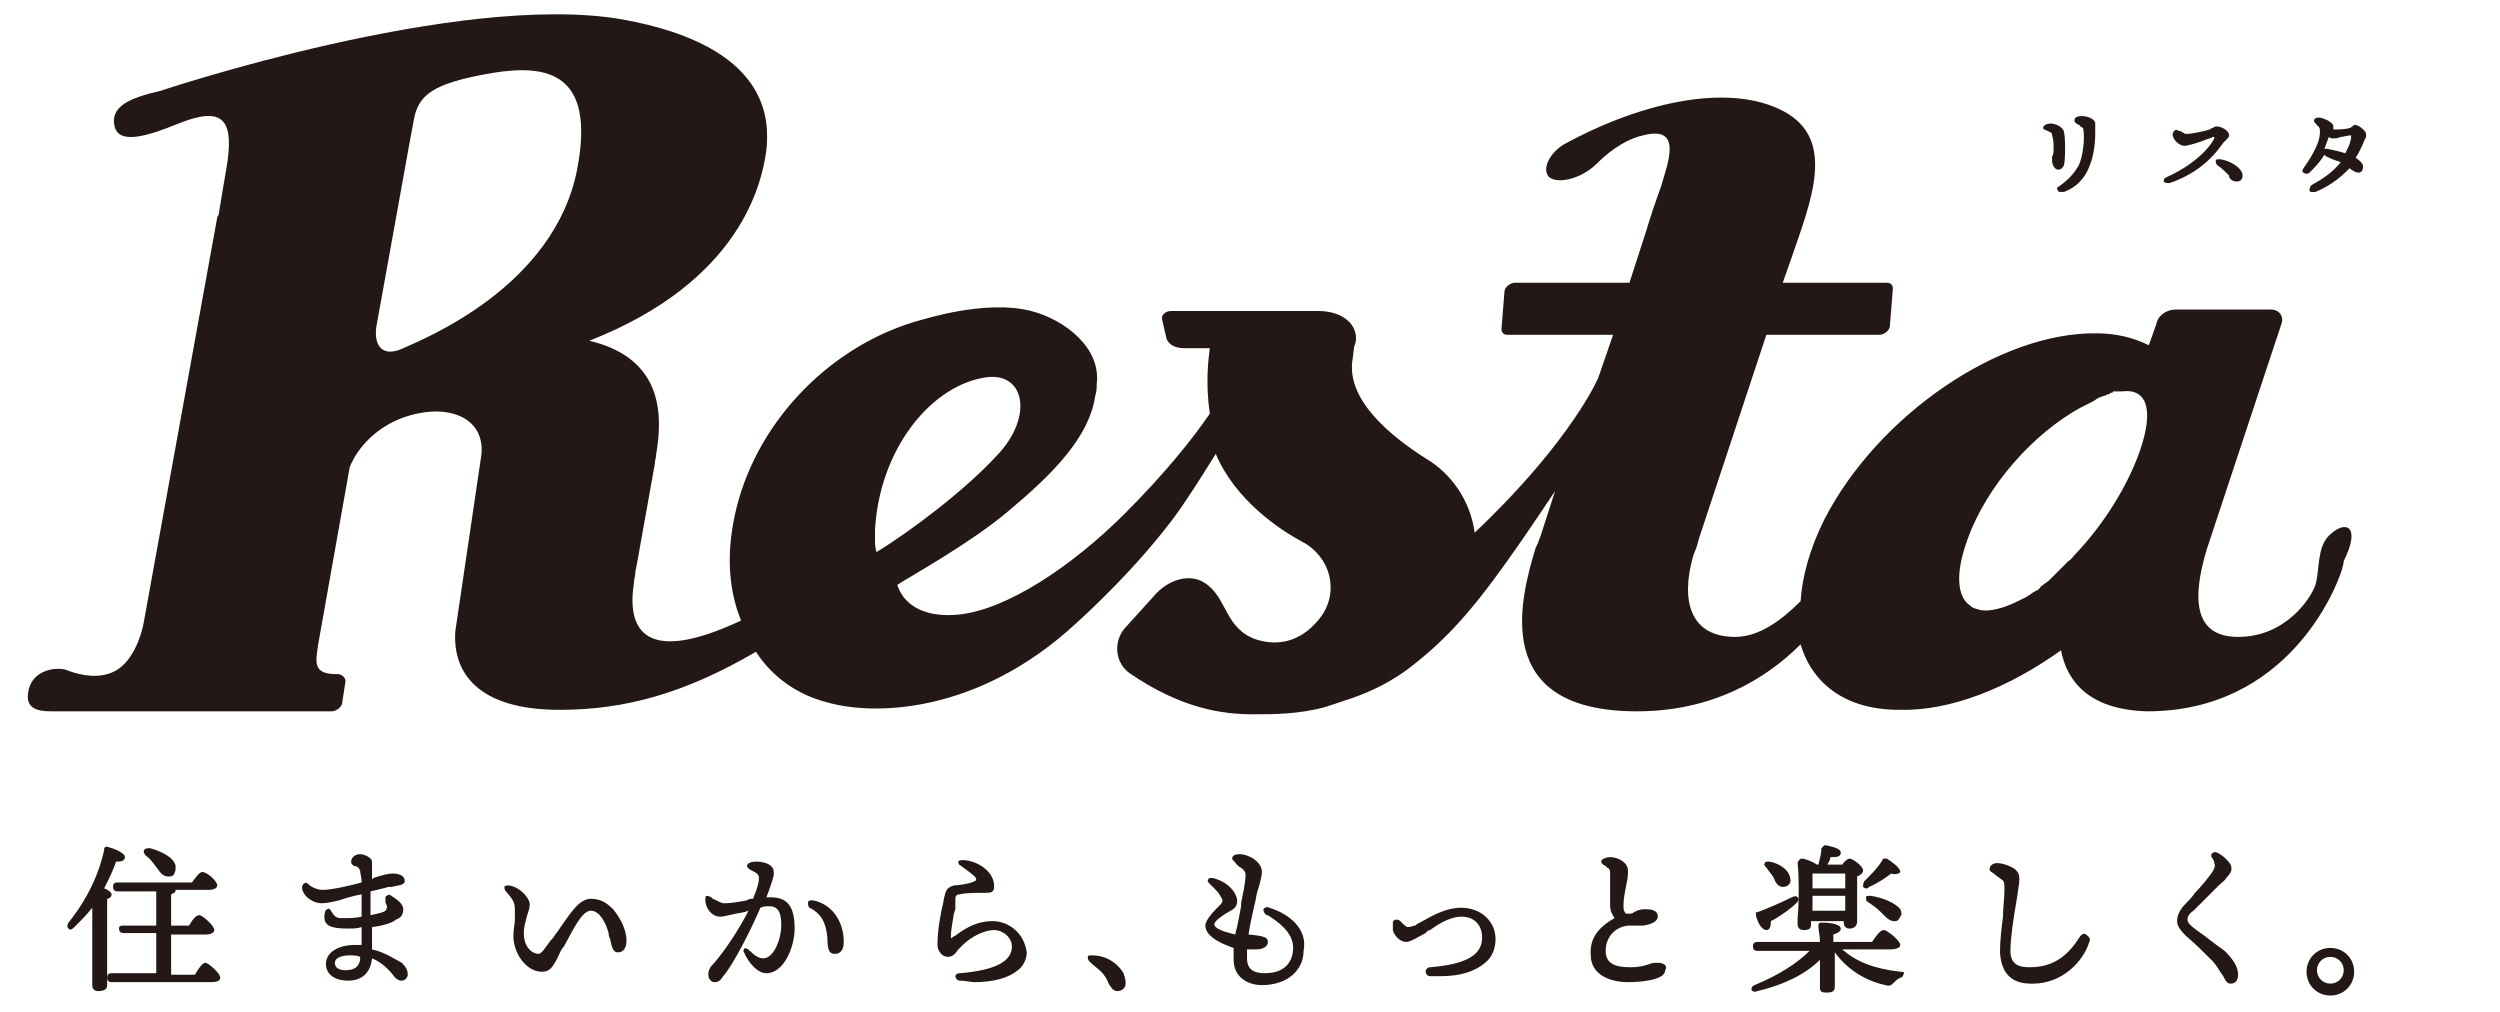 <svg xmlns="http://www.w3.org/2000/svg" width="168" height="68" viewBox="0 0 168 68">
<style type="text/css">
	.st0{fill:#231815;}
</style>
<g>
	<path class="st0" d="M137.6,8.8C137.6,8.8,137.6,8.8,137.6,8.8c0.2,0.1,0.3,0.1,0.3,0.3C138,9.4,138,9.6,138,10
		c0,0.2,0,0.4-0.1,0.5c0,0.1,0,0.2,0,0.3c0,0.3,0.2,0.6,0.4,0.6c0.2,0,0.3-0.1,0.4-0.3v0c0.1-0.4,0.1-1.9,0-2.2
		c0-0.3-0.5-0.6-0.9-0.6c-0.2,0-0.5,0.1-0.5,0.3C137.3,8.7,137.4,8.7,137.6,8.8z"/>
	<path class="st0" d="M138.4,12.5c-0.2,0.1-0.2,0.2-0.1,0.3c0,0.1,0.1,0.1,0.2,0.1c0.1,0,0.1,0,0.2,0c0.8-0.3,1.4-0.9,1.7-1.7
		c0.3-0.7,0.4-1.6,0.4-2.2c0-0.1,0-0.2,0-0.3c0-0.2,0-0.3,0-0.4c0-0.3-0.5-0.5-0.9-0.5c-0.1,0-0.5,0-0.5,0.3c0,0.1,0.1,0.2,0.3,0.3
		c0,0,0.1,0,0.1,0.1c0.2,0.1,0.2,0.1,0.2,0.2c0.1,0.6,0,1.7-0.3,2.4C139.4,11.6,139.1,12,138.4,12.5z"/>
	<path class="st0" d="M149.2,10.7c-0.2,0-0.3,0-0.3,0.1c0,0.1,0,0.2,0.1,0.3c0.3,0.2,0.5,0.4,0.7,0.6c0.1,0.1,0.1,0.1,0.1,0.2
		c0.1,0.2,0.3,0.3,0.5,0.3c0.2,0,0.4-0.1,0.4-0.4C150.7,11.3,149.9,10.8,149.2,10.7L149.2,10.7z"/>
	<path class="st0" d="M145.7,12.3c0,0,0.1,0,0.1,0c1.5-0.5,2.7-1.4,3.6-2.7c0.1-0.1,0.1-0.1,0.2-0.2c0.1-0.1,0.2-0.2,0.2-0.3
		c0-0.3-0.5-0.6-0.8-0.6c-0.1,0-0.2,0-0.3,0.1c0,0-0.1,0-0.2,0.1c-0.3,0.1-1.2,0.3-1.6,0.3c-0.1,0-0.2-0.1-0.4-0.2l-0.1,0
		c-0.1-0.1-0.2-0.1-0.3,0c0,0-0.1,0.1-0.1,0.3c0.1,0.4,0.5,0.7,0.8,0.7c0.2,0,0.9-0.2,1.4-0.4c0.2-0.1,0.4-0.1,0.5-0.2
		c0,0,0,0,0.1,0c0,0,0,0.1,0,0.1c-0.4,0.8-1.6,1.9-3.2,2.6c-0.2,0.1-0.2,0.2-0.2,0.3C145.5,12.3,145.6,12.3,145.7,12.3z"/>
	<path class="st0" d="M158.3,8.4c-0.1,0-0.2,0-0.2,0.1c-0.1,0-0.1,0.1-0.2,0.1c-0.3,0.1-0.8,0.1-0.9,0.1c-0.1,0-0.1,0-0.2,0
		c0,0,0-0.1,0-0.2c0-0.3-0.7-0.6-1-0.6c-0.2,0-0.3,0.1-0.3,0.2c0,0.1,0.1,0.2,0.2,0.3c0.2,0.2,0.2,0.2,0.2,0.5
		c0,0.6-0.4,1.4-1.1,2.4c-0.1,0.1-0.1,0.3,0,0.3c0.1,0.1,0.3,0.1,0.4,0c0.3-0.3,0.7-0.7,1-1.2c0,0,0.1,0.1,0.1,0.1
		c0.4,0.2,0.7,0.3,1,0.4c-0.5,0.6-1,1-1.9,1.5c-0.2,0.1-0.2,0.3-0.2,0.4c0,0.1,0.1,0.1,0.2,0.1c0.1,0,0.1,0,0.2,0
		c1.2-0.5,1.9-1.2,2.3-1.6c0,0,0.1,0.1,0.1,0.1c0.2,0.1,0.3,0.2,0.5,0.2c0.2,0,0.3-0.2,0.3-0.4c0-0.2-0.2-0.4-0.5-0.6
		c0.2-0.3,0.4-0.7,0.6-1.2c0-0.1,0.1-0.1,0.1-0.2C159,9.2,159,9.1,159,9C159,8.8,158.5,8.4,158.3,8.4z M157.6,10.3
		c-0.3-0.1-0.7-0.2-1.2-0.3c0,0-0.1,0-0.1,0c0,0,0,0-0.1,0c0.1-0.3,0.2-0.5,0.3-0.8c0.1,0.1,0.2,0.1,0.3,0.1c0.1,0,0.3,0,0.5-0.1
		c0.2,0,0.4-0.1,0.7-0.1C158,9.6,157.7,10.1,157.6,10.3z"/>
	<polygon class="st0" points="77.5,40.1 77.5,40.1 77.9,39.8"/>
	<path class="st0" d="M156.5,36c-0.8,0.8-0.6,2.2-0.9,3.3c-0.3,0.9-2,3.5-5.2,3.5c-3,0-3.1-2.6-2.1-5.9l5-15.1c0.2-0.5-0.1-1-0.7-1
		h-6.4c-0.6,0-1.2,0.4-1.3,1l-0.5,1.4c-1-0.5-2.2-0.8-3.5-0.8c-6.5-0.1-14.7,5.5-18.3,12.5c-1,2-1.5,3.9-1.6,5.5
		c-1.3,1.3-2.8,2.4-4.4,2.4c-3,0-3.7-2.4-2.8-5.5l0.2-0.5l0.2-0.7l4.5-13.6h7.6c0.3,0,0.7-0.3,0.7-0.6l0.2-2.5
		c0-0.2-0.1-0.4-0.4-0.4h-7l0.6-1.7c1.3-3.8,3-7.9-0.5-9.8c-3.5-1.9-9.3-0.8-14.8,2.2c-1,0.6-1.5,1.7-1,2.2c0.6,0.5,2.2,0.1,3.2-0.9
		c1.1-1.1,2.2-1.7,3.1-1.9c2.7-0.7,1.7,1.8,1.2,3.5c-0.3,0.8-0.7,2-1,3l-1.1,3.4h-7.7c-0.3,0-0.7,0.3-0.7,0.6l-0.2,2.5
		c0,0.2,0.1,0.4,0.4,0.4h7.1l-1,2.9c-0.4,0.9-2.5,4.9-8.3,10.4c-0.3-2.2-1.6-4-3.3-5c-2.2-1.4-5.4-3.9-4.9-6.7c0,0,0,0,0.1-0.8
		l0.1-0.3c0.2-1.2-0.9-2.1-2.5-2.1h-9.9c-0.4,0-0.7,0.3-0.6,0.6l0.3,1.3c0.2,0.4,0.6,0.6,1.2,0.6h1.7c-0.1,0.8-0.3,2.3,0,4.4
		c-1.1,1.6-2.9,3.9-5.7,6.7c-3.6,3.6-8,6.5-11.2,6.8c-1.9,0.2-3.6-0.4-4.1-2c1.1-0.7,4.9-2.8,7.4-4.9c3-2.5,5.5-5,5.9-7.8l0,0
		c0.1-0.3,0.1-0.5,0.1-0.8l0,0c0.3-2.4-2.1-4.3-4.4-4.9c-3.1-0.8-7.3,0.6-7.4,0.6C56,23.1,51,28.1,49.5,34.1
		c-0.7,2.8-0.6,5.4,0.3,7.6c0,0,0,0,0,0c-6.4,3-7.7,0.7-7.2-2.5c0-0.3,0.1-0.5,0.1-0.8c0,0,0,0,0,0l0.1-0.5l1.2-6.7
		c0-0.2,0.1-0.5,0.1-0.7c0.4-2.4,0.6-6.4-4.5-7.6c10.2-4,11.6-10.6,11.9-12.8c0.2-2,0.3-7-9.7-8.8C30.8-0.6,10.8,6.1,10.8,6.1
		C8.6,6.6,7.4,7.2,7.7,8.5C8,9.7,9.8,9.2,12,8.3c3-1.2,3.8-0.3,3.2,3.1c-0.2,1.1-0.3,1.8-0.5,3c0,0.1-0.1,0.1-0.1,0.2l-4.9,27
		c-0.2,1.3-0.9,3.1-2.2,3.6c-1.2,0.5-2.6,0-3.1-0.2c-0.8-0.2-2.3,0.1-2.5,1.5c-0.2,1.1,0.6,1.3,1.5,1.3c0,0,0,0,0,0h0
		c0.2,0,0.5,0,0.7,0l0,0h5.5c0,0,0,0,0,0h10c0,0,0,0,0,0h2.7c0.3,0,0.7-0.3,0.7-0.6l0.2-1.3c0.1-0.3-0.2-0.6-0.5-0.6h-0.1
		c-1.6,0-1.4-0.8-1.2-2.1c0,0,0,0,0,0l2.1-11.8c0.5-1.3,1.9-2.9,4.1-3.5c2.9-0.8,5.2,0.4,4.7,3c0,0-1.6,10.8-1.7,11.5
		c-0.2,2.7,1.4,5.3,7,5.3c4.4,0,8.4-1.1,13.2-3.9c1.1,1.7,2.8,2.9,4.8,3.4c3.1,0.9,10.1,0.8,16.7-5.3c1.1-1,4-3.7,6.5-7
		c0.9-1.2,1.9-2.8,2.9-4.4c1.3,3.1,4.3,5.1,5.8,5.9c1.9,1,2.5,3.3,1.3,5c-1.1,1.5-2.6,2.1-4.3,1.6l0,0c-2.2-0.7-2-2.8-3.5-3.8
		c-1-0.7-2.5-0.3-3.5,0.9l-1.9,2.1c-0.8,0.9-0.7,2.4,0.4,3.1c3.4,2.3,6.1,2.7,8.2,2.7c1.4,0,3.1,0,4.9-0.5l0,0c0,0,0,0,0,0
		c0.6-0.2,1.2-0.4,1.8-0.6c1.1-0.4,2.6-1,4.3-2.4c2.5-2,4.3-4.2,7-8.1c0.7-1,1.5-2.2,2.3-3.4l-1,3.1h0c-0.1,0.2-0.1,0.3-0.2,0.5
		l-0.1,0.2c0,0,0,0,0,0c-1.1,3.6-3,11,6.8,11l0,0c0,0,0,0,0,0c0,0,0,0,0,0l0,0c5,0,8.6-2.1,11-4.5c0.8,2.7,3.1,4.4,6.6,4.4
		c3.5,0.1,7.4-1.5,10.9-4c0.4,2.1,1.9,4,5.8,4.1h0c0,0,0,0,0,0c0,0,0,0,0,0c9.4,0,12.7-8.2,13.1-9.6c0-0.1,0.1-0.3,0.1-0.5l0,0
		C158.7,35.3,157.6,34.9,156.5,36z M38.8,11.3c-1.5,8-10.4,11.5-11.7,12.1c-1.5,0.7-2-0.3-1.8-1.5l1.5-8.3c0.6-3.4,1-5.5,1-5.5
		c0.3-1.7,1.2-2.5,5.3-3.2C36.8,4.3,40,4.9,38.8,11.3z M58.9,37.1c-0.1-0.3-0.1-0.6-0.1-1c0-0.2,0-0.3,0-0.5
		c0.3-5.3,3.6-9.5,7.2-10.2c2.9-0.6,3.5,2.6,1,5.2C64.9,32.9,61.2,35.7,58.9,37.1z M143.8,30.3c-0.8,2.3-2.4,4.9-4.3,6.9
		c0,0,0,0,0,0c-0.2,0.2-0.3,0.4-0.5,0.5c0,0,0,0-0.1,0.1c-0.2,0.2-0.3,0.3-0.5,0.5c0,0-0.1,0.1-0.1,0.1c-0.1,0.1-0.3,0.3-0.4,0.4
		c-0.1,0.1-0.1,0.1-0.2,0.2c-0.1,0.1-0.3,0.2-0.4,0.3c-0.1,0.1-0.2,0.1-0.2,0.2c-0.1,0.1-0.2,0.2-0.3,0.2c-0.1,0.1-0.2,0.1-0.3,0.2
		c-0.1,0.1-0.2,0.1-0.3,0.2c-0.2,0.1-0.4,0.2-0.6,0.3c0,0,0,0,0,0c-1,0.5-1.9,0.7-2.5,0.6c-0.3-0.1-0.5-0.1-0.7-0.3
		c-0.9-0.6-1-2.2-0.2-4.4c1.3-3.7,4.5-7.2,7.6-8.9c0.2-0.1,0.4-0.2,0.6-0.3c0.2-0.1,0.4-0.2,0.5-0.3c0.1,0,0.1-0.1,0.2-0.1
		c0.1,0,0.2-0.1,0.3-0.1c0.1,0,0.2-0.1,0.2-0.1c0.1,0,0.2,0,0.2-0.1c0.1,0,0.2,0,0.2-0.1c0.1,0,0.1,0,0.2,0c0.1,0,0.2,0,0.3,0
		c0,0,0,0,0.1,0C144.2,26.1,144.8,27.4,143.8,30.3z"/>
	<g>
		<path class="st0" d="M13.8,64.7c-0.1,0-0.3,0.1-0.7,0.8h-1.6v-2.7h2.3c0.5,0,0.6-0.2,0.6-0.3c0-0.3-0.8-1-1-1
			c-0.2,0-0.4,0.2-0.7,0.7h-1.2v-2.1c0.2-0.1,0.3-0.1,0.3-0.3H14c0.5,0,0.6-0.2,0.6-0.3c0-0.3-0.7-0.9-1-0.9c-0.2,0-0.4,0.3-0.7,0.7
			h-5c-0.3,0-0.3,0.2-0.3,0.3c0,0.2,0.1,0.3,0.3,0.3h2.6v2.3H8.3C8,62.2,8,62.3,8,62.4c0,0.2,0.1,0.3,0.3,0.3h2.2l0,2.7h-3
			c-0.3,0-0.3,0.2-0.3,0.3c0,0.2,0.1,0.3,0.3,0.3h6.7c0.4,0,0.6-0.1,0.6-0.3C14.8,65.4,14,64.7,13.8,64.7z"/>
		<path class="st0" d="M10.6,58.4c0.2,0.3,0.4,0.5,0.7,0.5c0,0,0.1,0,0.1,0c0.2,0,0.3-0.1,0.3-0.2c0.1-0.1,0.1-0.3,0.1-0.5
			c-0.1-0.6-1-1-1.7-1.2c-0.2,0-0.3,0-0.4,0.1c-0.1,0.1,0,0.3,0.1,0.4C10.1,57.7,10.3,58,10.6,58.4L10.6,58.4z"/>
		<path class="st0" d="M7.5,60.1c0-0.1-0.2-0.3-0.5-0.4c0.3-0.6,0.6-1.2,0.8-1.8c0.2,0,0.4,0,0.5-0.1c0,0,0.1-0.1,0.1-0.2
			c0-0.3-0.8-0.6-1.2-0.7c0,0,0,0,0,0C7,56.9,7,57,7,57.1c-0.3,1.5-1.1,3.3-2.4,4.9c-0.1,0.2-0.1,0.3,0,0.4c0.1,0.1,0.2,0.1,0.4-0.1
			c0.4-0.4,0.8-0.8,1.2-1.3c0,1.2,0,3.1,0,4.2c0,0.5,0,0.8,0,1c0,0.2,0.1,0.4,0.4,0.4c0.5,0,0.6-0.2,0.6-0.4c0-0.2,0-1,0-1.7
			c0-0.7,0-1.4,0-1.5c0-0.4,0-2,0-2.6C7.3,60.4,7.5,60.3,7.5,60.1z"/>
		<path class="st0" d="M25,63.8c0-0.4,0-0.9,0-1.5c0.8-0.1,1.4-0.3,1.6-0.5c0.3-0.1,0.5-0.3,0.5-0.7c0-0.4-0.5-0.7-0.8-0.9
			c-0.1-0.1-0.2-0.1-0.3,0c-0.1,0-0.1,0.1-0.1,0.2c0,0.1,0,0.1,0,0.2c0,0.1,0.1,0.2,0.1,0.3c0,0.1,0,0.2-0.1,0.3
			c-0.1,0.1-0.5,0.2-1,0.3c0-0.2,0-0.5,0-0.7c0-0.4,0-0.7,0-0.9c0.4-0.1,0.9-0.2,1.2-0.3c0.1,0,0.2,0,0.2,0c0.4-0.1,0.9-0.1,0.9-0.4
			c0-0.3-0.3-0.5-0.8-0.5c-0.3,0-0.7,0.1-1.3,0.3L25,59.1c0-0.1,0-0.3,0-0.4c0-0.3,0-0.5,0-0.7c0-0.1,0-0.2-0.1-0.3
			c-0.2-0.2-0.5-0.3-0.7-0.3c0,0,0,0,0,0c-0.3,0-0.6,0.2-0.6,0.5c0,0.2,0.1,0.2,0.2,0.3c0,0,0,0,0.1,0c0.2,0.1,0.2,0.1,0.3,0.3
			c0,0.2,0.1,0.4,0.1,0.8c-0.7,0.2-2,0.5-2.6,0.5c-0.4,0-0.8-0.2-1-0.4c-0.1-0.1-0.2-0.1-0.3,0c-0.1,0.1-0.1,0.2-0.1,0.3
			c0.1,0.6,0.8,1,1.3,1c0.3,0,0.8-0.1,1.2-0.2c0.3-0.1,0.9-0.3,1.5-0.4c0,0.5,0,1,0,1.3l0,0.2c-0.4,0.1-0.9,0.1-1.3,0.1
			c-0.4,0-0.5-0.1-0.7-0.4c-0.1-0.2-0.2-0.3-0.3-0.2c-0.1,0-0.2,0.2-0.2,0.5c0,0.6,0.4,0.8,1.6,0.8c0.3,0,0.6,0,0.9-0.1
			c0,0.5,0,0.9,0,1.2c-0.2,0-0.4,0-0.5,0c-0.9,0-1.9,0.4-1.9,1.3c0,0.5,0.4,1.1,1.5,1.1c0.9,0,1.5-0.5,1.6-1.5
			c0.5,0.2,1,0.6,1.4,1.1c0.2,0.3,0.4,0.4,0.6,0.4c0.2,0,0.4-0.2,0.4-0.4c0-0.3-0.1-0.5-0.4-0.8C26.6,64.5,25.9,64,25,63.8z
			 M23.5,64.2c0.2,0,0.5,0,0.7,0.1c0,0,0,0,0,0.1c0,0,0,0.1,0,0.1c-0.1,0.5-0.4,0.7-1,0.7c-0.3,0-0.7-0.1-0.7-0.5
			C22.5,64.4,22.9,64.2,23.5,64.2z"/>
		<path class="st0" d="M39.7,60.4c-0.8,0-1.4,1-2.3,2.3c-0.1,0.1-0.2,0.3-0.3,0.4l-0.1,0.1c-0.3,0.4-0.6,0.9-0.8,0.9
			c-0.4,0-1-0.4-1-1.4c0-0.4,0.1-0.7,0.2-1.1c0.1-0.3,0.2-0.6,0.2-0.8c0-0.5-0.7-1.2-1.4-1.3c-0.1,0-0.3,0-0.3,0.1
			c0,0.1,0,0.2,0.1,0.3c0.5,0.6,0.6,0.7,0.6,1.3c0,0.2,0,0.4,0,0.6c0,0.3-0.1,0.6-0.1,1.1c0,1.2,0.9,2.4,1.9,2.4
			c0.5,0,0.7-0.2,1.1-1c0.1-0.2,0.2-0.5,0.4-0.7c0.6-1.1,1.2-2.4,1.8-2.4c0.6,0,1,0.8,1.2,1.5c0,0.1,0,0.2,0.1,0.4
			c0.1,0.5,0.2,0.9,0.5,0.9c0.4,0,0.6-0.3,0.6-0.8c0-0.7-0.4-1.5-0.9-2.1C40.7,60.6,40.3,60.4,39.7,60.4z"/>
		<path class="st0" d="M51.8,60.3c-0.1,0-0.2,0-0.3,0c0.2-0.5,0.4-1.1,0.5-1.5c0-0.2,0-0.4-0.1-0.5c-0.2-0.3-0.7-0.4-1.1-0.4
			c-0.3,0-0.6,0.1-0.6,0.3c0,0.1,0.1,0.2,0.5,0.4c0.2,0.1,0.3,0.2,0.3,0.4c0,0.3-0.1,0.7-0.4,1.4c-0.1,0-0.3,0-0.4,0.1
			c-0.5,0.1-1.1,0.2-1.5,0.2c-0.3,0-0.5-0.2-0.8-0.3c0,0-0.1-0.1-0.1-0.1c-0.2-0.1-0.3-0.1-0.3-0.1c-0.1,0-0.1,0.1-0.1,0.3
			c0,0.5,0.4,1.1,1,1.1c0.3,0,0.9-0.2,1.6-0.3c0.1,0,0.2-0.1,0.3-0.1c-0.6,1.2-1.6,2.7-2.3,3.5c-0.3,0.3-0.4,0.5-0.4,0.8
			c0,0.3,0.2,0.5,0.4,0.5c0.3,0,0.4-0.1,0.6-0.4c0.7-0.8,1.9-3.2,2.5-4.6c0.2-0.1,0.4-0.1,0.6-0.1c0.7,0,0.8,0.6,0.8,1.3
			c0,0.9-0.5,2.2-1.2,2.2c-0.4,0-0.7-0.3-0.9-0.5c-0.1,0-0.1-0.1-0.1-0.1c-0.2-0.1-0.3-0.1-0.3,0C50,63.8,49.9,63.9,50,64
			c0.3,0.7,0.9,1.4,1.5,1.4c1.2,0,1.9-1.8,1.9-3C53.4,60.9,52.9,60.3,51.8,60.3z"/>
		<path class="st0" d="M54.6,60.5c-0.2,0-0.3,0-0.3,0.2c0,0.1,0,0.2,0.1,0.3c0.8,0.4,1.1,1,1.2,2c0,0.8,0.1,1.1,0.5,1.1
			c0.4,0,0.6-0.3,0.6-0.8C56.7,61.8,55.8,60.7,54.6,60.5z"/>
		<path class="st0" d="M66.7,61.9c-1,0-1.7,0.4-2.4,0.9c-0.1,0.1-0.2,0.1-0.3,0.2c-0.1,0.1-0.1,0-0.1,0c0,0,0,0,0-0.1
			c0-0.4,0.1-0.8,0.2-1.5l0.1-0.3c0-0.1,0-0.3,0-0.4c0-0.1,0-0.2,0-0.3c0-0.2,0.1-0.3,0.3-0.3c0.4-0.1,1-0.1,1.5-0.1
			c0.4,0,0.6,0,0.7-0.1c0.1-0.1,0.1-0.2,0.1-0.4c0-0.8-0.9-1.6-2-1.7c-0.2,0-0.4,0-0.4,0.1c0,0.1,0,0.2,0.2,0.3
			c0.4,0.3,0.7,0.5,0.9,0.7c0.1,0.1,0.1,0.2,0.1,0.2c0,0.1-0.1,0.1-0.3,0.2c-0.3,0.1-0.9,0.2-1.2,0.2c-0.3,0.1-0.5,0.2-0.6,0.6
			c0,0.1-0.1,0.3-0.1,0.5c-0.2,0.8-0.4,1.9-0.4,2.9c0,0.4,0.3,0.8,0.7,0.8c0.3,0,0.5-0.2,0.7-0.5c0.1-0.1,0.2-0.2,0.3-0.3
			c0.5-0.5,1.4-1,2.1-1c0.6,0,1.2,0.5,1.2,1.1c0,1-1.1,1.6-3.5,1.8c-0.2,0-0.3,0.1-0.3,0.2c0,0.1,0.1,0.3,0.3,0.3
			c0.4,0,0.7,0.1,1,0.1c1.3,0,2.3-0.3,2.9-0.8c0.4-0.3,0.6-0.8,0.6-1.2C68.8,62.6,67.7,61.9,66.7,61.9z"/>
		<path class="st0" d="M75.5,65.4c-0.4-0.7-1.2-1.2-2.1-1.2c-0.2,0-0.3,0-0.3,0.1c0,0.1,0,0.2,0.1,0.3c0.3,0.3,0.6,0.5,0.8,0.7
			c0.2,0.2,0.4,0.5,0.5,0.8c0.2,0.3,0.3,0.5,0.6,0.5c0.2,0,0.4-0.1,0.5-0.3C75.7,66,75.6,65.7,75.5,65.4L75.5,65.4z"/>
		<path class="st0" d="M85.3,61c-0.2-0.1-0.3,0-0.4,0.1c0,0.1,0,0.2,0.2,0.4l0.1,0c0.6,0.4,1.7,1.1,1.7,2.2c0,0.5-0.2,1.7-1.9,1.7
			c-0.8,0-1.2-0.3-1.2-1c0-0.2,0-0.3,0-0.6c0.2,0,0.4,0,0.6,0c0.5,0,0.8-0.2,0.8-0.5c0-0.3-0.2-0.4-1.3-0.5c0.1-0.7,0.3-1.5,0.4-2
			c0.1-0.3,0.1-0.6,0.2-0.9c0.2-0.6,0.3-1.1,0.3-1.3c0-0.7-0.9-1.2-1.5-1.2c-0.3,0-0.5,0.1-0.5,0.3c0,0.1,0.2,0.2,0.3,0.4
			c0,0,0.1,0,0.1,0.1c0.4,0.2,0.5,0.4,0.5,0.6c0,0.5-0.2,1.4-0.3,1.9l0,0.2c-0.1,0.5-0.2,1.2-0.4,1.9c-0.8-0.2-1.4-0.4-1.4-0.7
			c0-0.1,0.2-0.4,1.1-0.9c0.4-0.2,0.5-0.5,0.4-0.9c-0.2-0.6-0.8-1.1-1.6-1.3c-0.2,0-0.3,0-0.3,0.1c-0.1,0.1,0,0.2,0.1,0.3l0.2,0.2
			c0.3,0.3,0.4,0.4,0.5,0.6c0.2,0.3,0.2,0.4,0,0.6c-0.1,0.1-0.2,0.2-0.3,0.3c-0.3,0.3-0.7,0.8-0.7,1.1c0,0.8,1.3,1.3,1.9,1.5
			c0,0.3,0,0.6,0,0.8c0,1.2,1,1.7,1.9,1.7c1.7,0,2.8-1,2.8-2.3C87.9,62.4,86.6,61.4,85.3,61z"/>
		<path class="st0" d="M98.2,61c-1,0-1.9,0.5-2.6,0.9c-0.2,0.1-0.4,0.2-0.5,0.3c-0.1,0-0.3,0.1-0.5,0.1c-0.1,0-0.3-0.2-0.4-0.3
			c0,0-0.1-0.1-0.1-0.1c-0.1-0.1-0.2-0.1-0.3-0.1c-0.1,0-0.2,0.1-0.2,0.2c0,0.2,0,0.3,0,0.5c0.1,0.4,0.5,0.8,0.9,0.8c0,0,0,0,0,0
			c0.3,0,0.9-0.4,1.3-0.6l0.1-0.1c0,0,0.1-0.1,0.2-0.1c0.4-0.3,1.3-0.9,2.1-0.9c1,0,1.4,0.7,1.4,1.4c0,1.2-1.1,1.8-3.5,2
			c-0.2,0-0.3,0.2-0.3,0.3s0.1,0.3,0.3,0.3c0.3,0,0.5,0,0.7,0c1.3,0,2.3-0.3,3-0.9c0.5-0.4,0.7-1,0.7-1.6
			C100.5,61.9,99.5,61,98.2,61z"/>
		<path class="st0" d="M111.4,64.7c-0.2,0-0.4,0-0.6,0.1c-0.3,0.1-0.7,0.2-1.2,0.2c-1,0-1.7-0.2-1.7-1.1c0-0.9,0.6-1.6,1.5-1.7
			c0.2,0,0.4,0,0.6,0c0.2,0,0.3,0,0.4,0c0.8-0.1,1-0.4,1-0.6c0-0.1,0-0.2-0.1-0.3c-0.2-0.2-0.5-0.2-0.8-0.2c-0.3,0-0.5,0.1-0.7,0.2
			c-0.1,0.1-0.2,0.1-0.4,0.1c0,0,0,0,0,0c-0.1,0-0.2,0-0.2-0.1c-0.1-0.1-0.1-0.2-0.1-0.5c0-0.4,0.1-0.9,0.2-1.4
			c0.1-0.4,0.1-0.7,0.1-0.9c0-0.5-0.6-0.9-1.2-0.9c-0.2,0-0.6,0.1-0.6,0.3c0,0.1,0.1,0.2,0.3,0.3c0,0,0.1,0.1,0.1,0.1
			c0.2,0.1,0.2,0.2,0.2,0.5c0,0.2,0,0.5,0,0.9c0,0.4,0,0.8,0,1.1c0,0.4,0.1,0.6,0.3,0.9c-1.1,0.6-1.7,1.4-1.6,2.5
			c0,1.3,1.3,1.8,2.5,1.8c0.7,0,2.5-0.1,2.5-0.8C112.1,64.9,111.8,64.7,111.4,64.7z"/>
		<path class="st0" d="M119.8,59.6C119.8,59.6,119.8,59.6,119.8,59.6c0.4,0,0.6-0.3,0.5-0.6c-0.1-0.6-0.8-1-1.4-1.1
			c-0.2,0-0.3,0-0.3,0.1c-0.1,0.1,0,0.2,0.1,0.3c0.2,0.3,0.4,0.5,0.5,0.7C119.3,59.3,119.5,59.6,119.8,59.6z"/>
		<path class="st0" d="M126.8,57.7c-0.1,0-0.1,0-0.2,0c-0.1,0-0.1,0.1-0.1,0.1c-0.3,0.5-0.7,0.9-1.2,1.4l0,0
			c-0.1,0.1-0.1,0.3-0.1,0.4c0,0,0.1,0.1,0.2,0.1c0.1,0,0.1,0,0.2-0.1c0.5-0.2,1.1-0.6,1.5-0.9c0.2,0.1,0.4,0,0.5,0
			c0,0,0.1-0.1,0.1-0.1C127.7,58.3,127.1,57.9,126.8,57.7z"/>
		<path class="st0" d="M118,61.3c0,0,0,0.1,0,0.2v0c0.1,0.5,0.4,1,0.7,1c0,0,0,0,0,0c0.3,0,0.3-0.4,0.3-0.6l0.2-0.1
			c0.5-0.3,1.1-0.7,1.5-1.1c0.2-0.2,0.2-0.3,0.1-0.4c-0.1-0.1-0.2-0.1-0.4,0c-0.6,0.3-1.5,0.7-2.3,1C118.1,61.3,118,61.3,118,61.3z"
			/>
		<path class="st0" d="M127.7,65.3c-1.8-0.2-3-0.7-3.9-1.5h3.2c0.6,0,0.7-0.2,0.7-0.3c0-0.3-0.9-1-1.1-1c-0.2,0-0.4,0.2-0.8,0.8
			h-2.6v-0.5c0.3-0.1,0.5-0.2,0.5-0.4c0-0.2-0.4-0.4-1.3-0.4c-0.1,0-0.1,0-0.2,0.1c0,0,0,0.1,0,0.2c0,0.2,0.1,0.6,0.1,1h-4.2
			c-0.3,0-0.3,0.2-0.3,0.3c0,0.2,0.1,0.3,0.3,0.3h3.5c-0.8,0.8-2,1.6-3.7,2.3c-0.2,0.1-0.2,0.2-0.2,0.3c0,0.1,0.2,0.2,0.4,0.1
			c1.7-0.4,3.2-1.1,4.2-2.1c0,0.2,0,0.7,0,1.1c0,0.4,0,0.7,0,0.8c0,0.2,0.1,0.3,0.4,0.3c0.3,0,0.6,0,0.6-0.4c0-0.1,0-0.5,0-0.8
			c0-0.4,0-0.9,0-1.1V64c0.8,1.1,2,1.9,3.4,2.2c0.3,0.1,0.4,0,0.6-0.2c0.1-0.1,0.2-0.2,0.4-0.3c0.1,0,0.2-0.1,0.2-0.2
			C128,65.4,128,65.3,127.7,65.3z"/>
		<path class="st0" d="M125.7,60.2c-0.2,0-0.3,0-0.3,0.1c0,0.1,0,0.3,0.1,0.3c0.3,0.2,0.6,0.4,0.9,0.7c0.1,0.1,0.1,0.1,0.2,0.2
			c0.2,0.2,0.4,0.4,0.7,0.4c0,0,0.1,0,0.1,0c0.1,0,0.2-0.1,0.3-0.3c0.1-0.1,0.1-0.3,0-0.5v0C127.4,60.7,126.5,60.3,125.7,60.2z"/>
		<path class="st0" d="M123.7,57.3c0-0.3-0.6-0.4-1-0.5c-0.1,0-0.1,0-0.2,0.1c0,0-0.1,0.1-0.1,0.1c0,0.3-0.1,0.7-0.2,1.1h-0.1
			c-0.3-0.2-0.8-0.4-1-0.4c-0.1,0-0.1,0-0.2,0.1c0,0-0.1,0.1-0.1,0.2c0.1,0.9,0.1,2.7,0,3.7c0,0.2,0,0.3,0,0.4
			c0,0.2,0.1,0.4,0.4,0.4c0.4,0,0.5-0.1,0.5-0.4v-0.2h2.2V62c0,0.2,0.1,0.4,0.4,0.4c0.2,0,0.5-0.1,0.5-0.5c0-0.1,0-0.4,0-0.7
			c0-0.7,0-1.7,0-2.3c0.2-0.1,0.4-0.2,0.4-0.4c0-0.3-0.7-0.8-0.9-0.8c-0.1,0-0.3,0.1-0.5,0.4h-1c0.1-0.2,0.2-0.3,0.2-0.5
			C123.4,57.6,123.7,57.6,123.7,57.3z M124,60.2l0,1h-2.2l0-1H124z M121.8,59.7c0-0.2,0-0.3,0-0.5c0-0.2,0-0.4,0-0.5h2.2v1H121.8z"
			/>
		<path class="st0" d="M139.8,62.9c-0.7,1.1-1.6,2.1-3.4,2.1c-0.6,0-1.3-0.1-1.3-1.1c0-0.8,0.2-2.2,0.4-3.3c0.1-0.7,0.2-1.2,0.2-1.5
			c0-0.4-0.1-0.5-0.3-0.7c-0.3-0.2-0.8-0.4-1.2-0.4c0,0,0,0,0,0h0c-0.3,0-0.5,0.2-0.5,0.4c0,0.2,0.2,0.2,0.4,0.4
			c0.1,0.1,0.3,0.2,0.4,0.3c0.2,0.1,0.2,0.3,0.2,0.7c0,0.5-0.1,1.2-0.1,1.8c-0.1,0.8-0.2,1.6-0.2,2.4c0.1,1.8,1.2,2.1,2.1,2.1
			c0,0,0.1,0,0.1,0c2,0,3.4-1.5,3.8-2.8c0.1-0.2,0-0.3-0.1-0.4C140.1,62.7,140,62.7,139.8,62.9z"/>
		<path class="st0" d="M147.6,62.5c-0.4-0.3-0.6-0.5-0.6-0.7c0-0.2,0.1-0.4,0.4-0.6c0.4-0.4,1.1-1.1,1.7-1.7
			c0.2-0.2,0.4-0.3,0.5-0.5c0.4-0.4,0.4-0.6,0.3-0.9c-0.2-0.3-0.5-0.6-0.9-0.8c-0.2-0.1-0.2,0-0.3,0c-0.1,0.1-0.1,0.1-0.1,0.2
			c0,0.1,0,0.1,0.1,0.2c0,0.1,0.1,0.1,0.1,0.3c0.1,0.2,0,0.4-0.2,0.7c-0.3,0.4-0.7,0.9-1.1,1.3c-0.2,0.3-0.4,0.5-0.6,0.7
			c-0.4,0.4-0.6,0.8-0.6,1.2c0,0.3,0.2,0.6,0.6,1c0.5,0.4,1.3,1.2,1.7,1.6c0.4,0.4,0.5,0.7,0.8,1.1c0.2,0.4,0.3,0.5,0.5,0.5
			c0.3,0,0.5-0.2,0.5-0.6c0-0.5-0.3-1-0.9-1.6C148.9,63.5,148.2,62.9,147.6,62.5z"/>
		<path class="st0" d="M156.6,63.7c-0.9,0-1.6,0.7-1.6,1.6s0.7,1.6,1.6,1.6c0.9,0,1.6-0.7,1.6-1.6S157.5,63.7,156.6,63.7z
			 M156.6,66.1c-0.5,0-0.9-0.4-0.9-0.9s0.4-0.9,0.9-0.9c0.5,0,0.9,0.4,0.9,0.9S157.1,66.1,156.6,66.1z"/>
	</g>
</g>
</svg>

